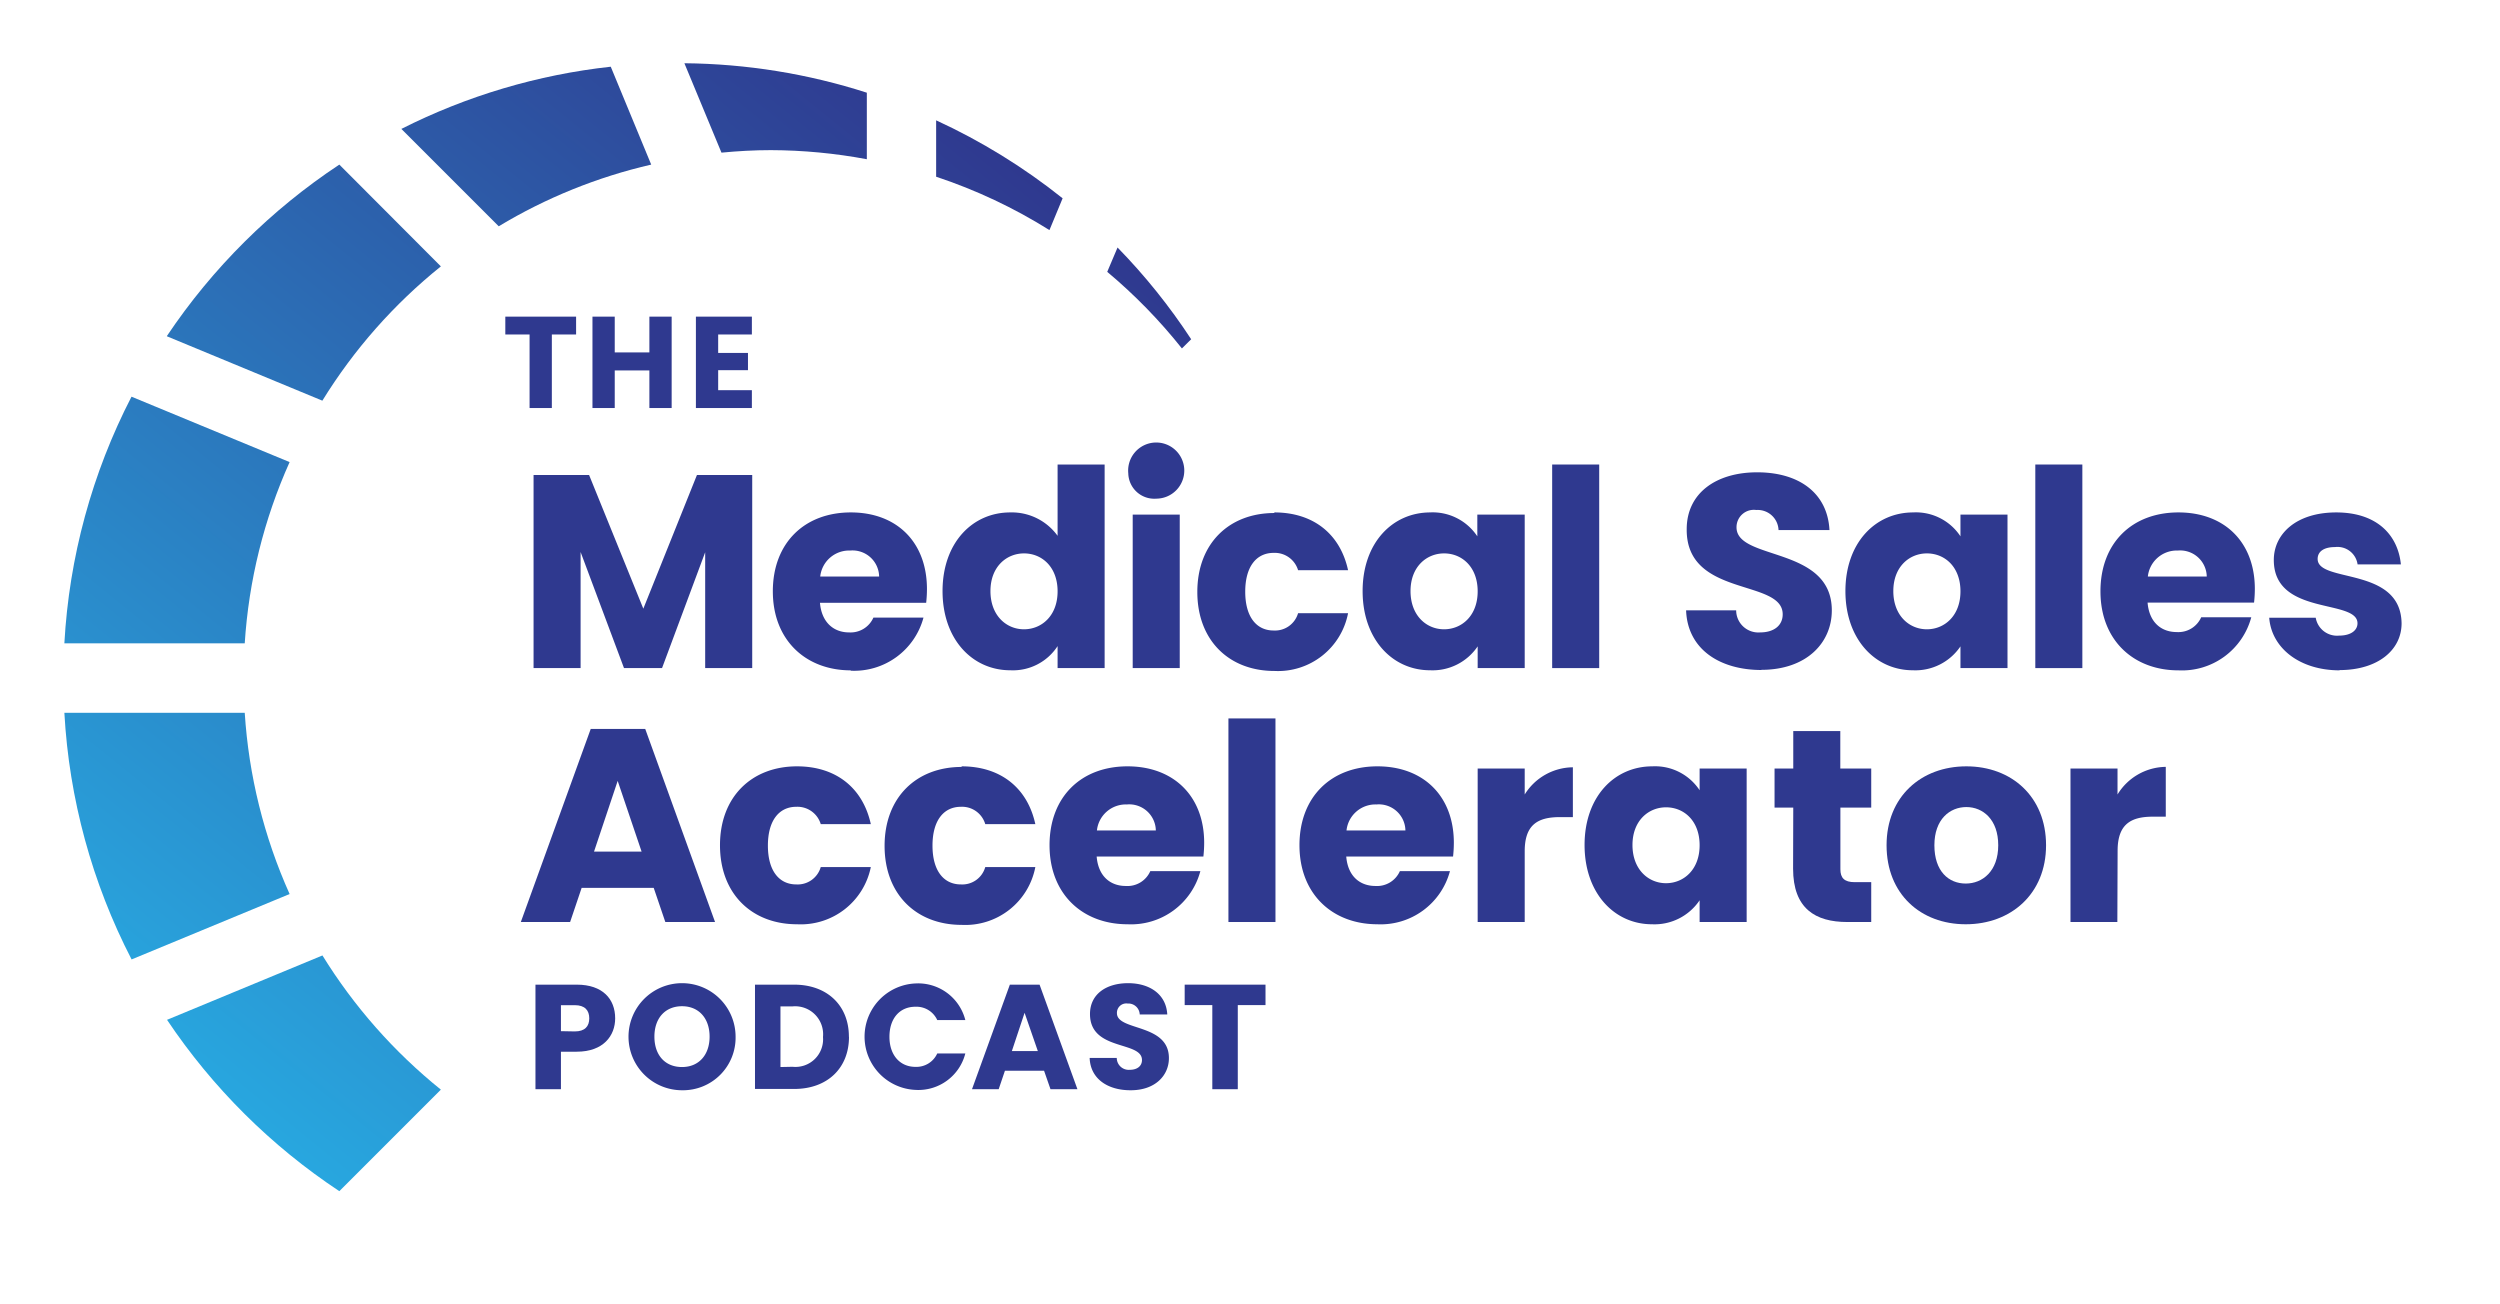 <svg id="Layer_1" data-name="Layer 1" xmlns="http://www.w3.org/2000/svg" xmlns:xlink="http://www.w3.org/1999/xlink" viewBox="0 0 288.58 150.5"><defs><style>.cls-1{fill:none;}.cls-2{fill:#2f398f;}.cls-3{clip-path:url(#clip-path);}.cls-4{fill:url(#linear-gradient);}.cls-5{clip-path:url(#clip-path-2);}.cls-6{fill:url(#linear-gradient-2);}.cls-7{clip-path:url(#clip-path-3);}.cls-8{fill:url(#linear-gradient-3);}.cls-9{clip-path:url(#clip-path-4);}.cls-10{fill:url(#linear-gradient-4);}.cls-11{clip-path:url(#clip-path-5);}.cls-12{fill:url(#linear-gradient-5);}.cls-13{clip-path:url(#clip-path-6);}.cls-14{fill:url(#linear-gradient-6);}.cls-15{clip-path:url(#clip-path-7);}.cls-16{fill:url(#linear-gradient-7);}.cls-17{clip-path:url(#clip-path-8);}.cls-18{fill:url(#linear-gradient-8);}</style><clipPath id="clip-path"><path class="cls-1" d="M19.28,117.72A71.35,71.35,0,0,0,39.17,137.5l11.72-11.72a61.15,61.15,0,0,1-13.67-15.49Z"/></clipPath><linearGradient id="linear-gradient" x1="-52.09" y1="758.31" x2="-51.46" y2="758.31" gradientTransform="matrix(227.21, 0, 0, -227.21, 11861.7, 172421.36)" gradientUnits="userSpaceOnUse"><stop offset="0" stop-color="#28a8e0"/><stop offset="1" stop-color="#2f398f"/></linearGradient><clipPath id="clip-path-2"><path class="cls-1" d="M108.06,20.4a60.46,60.46,0,0,1,13.08,6.16l1.52-3.67a70.83,70.83,0,0,0-14.6-9Z"/></clipPath><linearGradient id="linear-gradient-2" x1="-52.09" y1="758.3" x2="-51.46" y2="758.3" gradientTransform="matrix(227.21, 0, 0, -227.21, 11810.87, 172315.94)" xlink:href="#linear-gradient"/><clipPath id="clip-path-3"><path class="cls-1" d="M7.43,82.28a70.51,70.51,0,0,0,7.76,28.47l18.24-7.55a60.55,60.55,0,0,1-5.18-20.92Z"/></clipPath><linearGradient id="linear-gradient-3" x1="-52.09" y1="758.23" x2="-51.46" y2="758.23" gradientTransform="matrix(227.21, 0, 0, -227.21, 11835.45, 172374.99)" xlink:href="#linear-gradient"/><clipPath id="clip-path-4"><path class="cls-1" d="M83.28,17.62c1.87-.18,3.78-.29,5.7-.29a61.21,61.21,0,0,1,11.08,1.05V10.7A70.83,70.83,0,0,0,79,7.3Z"/></clipPath><linearGradient id="linear-gradient-4" x1="-52.09" y1="758.24" x2="-51.46" y2="758.24" gradientTransform="matrix(227.21, 0, 0, -227.21, 11796.04, 172294.76)" xlink:href="#linear-gradient"/><clipPath id="clip-path-5"><path class="cls-1" d="M19.27,38.82l17.94,7.43a60.89,60.89,0,0,1,13.68-15.5L39.17,19a71.38,71.38,0,0,0-19.9,19.78"/></clipPath><linearGradient id="linear-gradient-5" x1="-52.09" y1="758.18" x2="-51.46" y2="758.18" gradientTransform="matrix(227.21, 0, 0, -227.21, 11791.68, 172299)" xlink:href="#linear-gradient"/><clipPath id="clip-path-6"><path class="cls-1" d="M7.43,74.26H28.25a60.55,60.55,0,0,1,5.18-20.92L15.18,45.79A70.58,70.58,0,0,0,7.43,74.26"/></clipPath><linearGradient id="linear-gradient-6" x1="-52.09" y1="758.19" x2="-51.46" y2="758.19" gradientTransform="matrix(227.21, 0, 0, -227.21, 11807.4, 172329.9)" xlink:href="#linear-gradient"/><clipPath id="clip-path-7"><path class="cls-1" d="M46.33,14.88,57.57,26.12A60.38,60.38,0,0,1,75.17,19L70.5,7.7a70.75,70.75,0,0,0-24.17,7.18"/></clipPath><linearGradient id="linear-gradient-7" x1="-52.09" y1="758.19" x2="-51.46" y2="758.19" gradientTransform="matrix(227.21, 0, 0, -227.21, 11788.85, 172287.16)" xlink:href="#linear-gradient"/><clipPath id="clip-path-8"><path class="cls-1" d="M127.81,31.38a61.05,61.05,0,0,1,8.62,8.84l1.07-1.06A70.26,70.26,0,0,0,129,28.57Z"/></clipPath><linearGradient id="linear-gradient-8" x1="-52.09" y1="758.37" x2="-51.46" y2="758.37" gradientTransform="matrix(227.21, 0, 0, -227.21, 11827.99, 172344.67)" xlink:href="#linear-gradient"/></defs><title>the-medical-sales-accelerator</title><polygon class="cls-2" points="61.59 54.83 68 54.83 74.26 70.26 80.45 54.83 86.83 54.83 86.83 77.12 81.4 77.12 81.4 63.75 76.42 77.12 72.03 77.12 67.02 63.72 67.02 77.12 61.59 77.12 61.59 54.83"/><path class="cls-2" d="M98.21,77.38c-5.21,0-9-3.5-9-9.12s3.69-9.11,9-9.11S107,62.58,107,68a14.49,14.49,0,0,1-.09,1.58H94.65C94.84,71.88,96.27,73,98,73a2.88,2.88,0,0,0,2.82-1.71h5.78a8.28,8.28,0,0,1-8.41,6.13M94.68,66.55h6.8a3.07,3.07,0,0,0-3.34-3,3.36,3.36,0,0,0-3.46,3"/><path class="cls-2" d="M116.61,59.15a6.52,6.52,0,0,1,5.47,2.7V53.62h5.43v23.5h-5.43V74.58a6.14,6.14,0,0,1-5.47,2.79c-4.35,0-7.81-3.55-7.81-9.14s3.46-9.08,7.81-9.08m1.59,4.73c-2,0-3.87,1.52-3.87,4.35s1.84,4.41,3.87,4.41,3.88-1.55,3.88-4.38-1.82-4.38-3.88-4.38"/><path class="cls-2" d="M130.24,54.64a3.24,3.24,0,1,1,3.24,2.92,3,3,0,0,1-3.24-2.92m.51,4.76h5.43V77.12h-5.43Z"/><path class="cls-2" d="M147.1,59.15c4.45,0,7.59,2.44,8.51,6.67h-5.77a2.81,2.81,0,0,0-2.83-2c-1.94,0-3.27,1.53-3.27,4.48s1.33,4.48,3.27,4.48a2.77,2.77,0,0,0,2.83-2h5.77a8.23,8.23,0,0,1-8.51,6.67c-5.2,0-8.89-3.5-8.89-9.12s3.69-9.11,8.89-9.11"/><path class="cls-2" d="M165.06,59.15a6.18,6.18,0,0,1,5.47,2.76V59.4H176V77.12h-5.43V74.61a6.27,6.27,0,0,1-5.5,2.76c-4.32,0-7.78-3.55-7.78-9.14s3.46-9.08,7.81-9.08m1.59,4.73c-2,0-3.87,1.52-3.87,4.35s1.84,4.41,3.87,4.41,3.88-1.55,3.88-4.38-1.82-4.38-3.88-4.38"/><rect class="cls-2" x="179.17" y="53.62" width="5.43" height="23.5"/><path class="cls-2" d="M203.34,77.34c-4.8,0-8.55-2.38-8.71-6.89h5.78A2.56,2.56,0,0,0,203.18,73c1.58,0,2.6-.79,2.6-2.09,0-4.13-11.15-1.91-11.08-9.82,0-4.22,3.46-6.57,8.13-6.57,4.86,0,8.13,2.41,8.35,6.67H205.3a2.41,2.41,0,0,0-2.57-2.32,2,2,0,0,0-2.28,2c0,3.88,11,2.13,11,9.59,0,3.75-2.93,6.86-8.13,6.86"/><path class="cls-2" d="M220.84,59.15a6.16,6.16,0,0,1,5.46,2.76V59.4h5.43V77.12H226.3V74.61a6.27,6.27,0,0,1-5.5,2.76c-4.31,0-7.78-3.55-7.78-9.14s3.47-9.08,7.82-9.08m1.58,4.73c-2,0-3.87,1.52-3.87,4.35s1.84,4.41,3.87,4.41,3.88-1.55,3.88-4.38-1.81-4.38-3.88-4.38"/><rect class="cls-2" x="234.94" y="53.62" width="5.43" height="23.5"/><path class="cls-2" d="M251.46,77.38c-5.21,0-9-3.5-9-9.12s3.68-9.11,9-9.11,8.82,3.43,8.82,8.83a14.49,14.49,0,0,1-.09,1.58H247.9c.19,2.32,1.62,3.4,3.36,3.4a2.88,2.88,0,0,0,2.83-1.71h5.78a8.28,8.28,0,0,1-8.41,6.13m-3.53-10.83h6.8a3.07,3.07,0,0,0-3.34-3,3.36,3.36,0,0,0-3.46,3"/><path class="cls-2" d="M270.1,77.38c-4.73,0-7.9-2.64-8.16-6.07h5.37A2.49,2.49,0,0,0,270,73.37c1.4,0,2.13-.63,2.13-1.42,0-2.86-9.66-.8-9.66-7.31,0-3,2.58-5.49,7.21-5.49s7.11,2.54,7.46,6h-5a2.34,2.34,0,0,0-2.61-2c-1.27,0-2,.51-2,1.37,0,2.82,9.59.82,9.69,7.43,0,3.08-2.73,5.4-7.18,5.4"/><path class="cls-2" d="M75.46,102.49H67.14l-1.33,3.94H60.12l8.07-22.29h6.29l8.06,22.29H76.8ZM71.3,90.14,68.57,98.3h5.49Z"/><path class="cls-2" d="M92,88.46c4.45,0,7.59,2.44,8.52,6.67H94.74a2.81,2.81,0,0,0-2.83-2c-1.94,0-3.27,1.53-3.27,4.48s1.33,4.48,3.27,4.48a2.77,2.77,0,0,0,2.83-2h5.78A8.25,8.25,0,0,1,92,106.69c-5.2,0-8.89-3.5-8.89-9.12S86.8,88.46,92,88.46"/><path class="cls-2" d="M111,88.46c4.45,0,7.59,2.44,8.51,6.67h-5.78a2.79,2.79,0,0,0-2.82-2c-1.94,0-3.27,1.53-3.27,4.48s1.33,4.48,3.27,4.48a2.75,2.75,0,0,0,2.82-2h5.78a8.23,8.23,0,0,1-8.51,6.67c-5.2,0-8.89-3.5-8.89-9.12s3.69-9.11,8.89-9.11"/><path class="cls-2" d="M130.15,106.69c-5.21,0-9-3.5-9-9.12s3.68-9.11,9-9.11S139,91.89,139,97.29a14.49,14.49,0,0,1-.09,1.58H126.59c.19,2.32,1.62,3.4,3.36,3.4a2.88,2.88,0,0,0,2.83-1.71h5.78a8.28,8.28,0,0,1-8.41,6.13m-3.53-10.83h6.8a3.07,3.07,0,0,0-3.34-3,3.36,3.36,0,0,0-3.46,3"/><rect class="cls-2" x="141.8" y="82.93" width="5.43" height="23.5"/><path class="cls-2" d="M159,106.69c-5.21,0-9-3.5-9-9.12s3.69-9.11,9-9.11,8.82,3.43,8.82,8.83a14.49,14.49,0,0,1-.09,1.58H155.4c.19,2.32,1.62,3.4,3.37,3.4a2.88,2.88,0,0,0,2.82-1.71h5.78a8.28,8.28,0,0,1-8.41,6.13m-3.53-10.83h6.8a3.07,3.07,0,0,0-3.34-3,3.36,3.36,0,0,0-3.46,3"/><path class="cls-2" d="M176,106.43h-5.43V88.71H176v3a6.62,6.62,0,0,1,5.56-3.14v5.75h-1.49c-2.58,0-4.07.89-4.07,3.94Z"/><path class="cls-2" d="M190.73,88.46a6.16,6.16,0,0,1,5.46,2.76V88.71h5.43v17.72h-5.43v-2.51a6.27,6.27,0,0,1-5.5,2.77c-4.32,0-7.78-3.56-7.78-9.15s3.46-9.08,7.82-9.08m1.58,4.73c-2,0-3.87,1.52-3.87,4.35s1.84,4.41,3.87,4.41,3.88-1.55,3.88-4.38-1.81-4.38-3.88-4.38"/><path class="cls-2" d="M207,93.22h-2.16V88.71H207V84.39h5.43v4.32H216v4.51h-3.56v7.12c0,1,.45,1.49,1.65,1.49H216v4.6h-2.76c-3.69,0-6.26-1.55-6.26-6.16Z"/><path class="cls-2" d="M226.91,106.69c-5.21,0-9.14-3.5-9.14-9.12s4-9.11,9.21-9.11,9.2,3.49,9.2,9.11-4.06,9.12-9.27,9.12m0-4.7c1.94,0,3.75-1.43,3.75-4.42s-1.78-4.41-3.68-4.41-3.69,1.4-3.69,4.41,1.65,4.42,3.62,4.42"/><path class="cls-2" d="M244.41,106.43H239V88.71h5.43v3A6.62,6.62,0,0,1,250,88.52v5.75h-1.49c-2.57,0-4.07.89-4.07,3.94Z"/><g class="cls-3"><rect class="cls-4" x="14.51" y="103.05" width="41.15" height="41.7" transform="translate(-82.44 71.27) rotate(-50.07)"/></g><g class="cls-5"><rect class="cls-6" x="105.79" y="10.52" width="19.13" height="19.37" transform="translate(25.82 95.69) rotate(-50.07)"/></g><g class="cls-7"><rect class="cls-8" x="1.17" y="77.41" width="38.52" height="38.21" transform="translate(-66.69 50.23) rotate(-50.07)"/></g><g class="cls-9"><rect class="cls-10" x="78.52" y="1.2" width="22.02" height="23.26" transform="translate(22.22 73.25) rotate(-50.07)"/></g><g class="cls-11"><rect class="cls-12" x="14.5" y="11.79" width="41.16" height="41.71" transform="translate(-12.47 38.59) rotate(-50.07)"/></g><g class="cls-13"><rect class="cls-14" x="1.17" y="40.92" width="38.52" height="38.21" transform="translate(-38.71 37.16) rotate(-50.07)"/></g><g class="cls-15"><rect class="cls-16" x="44.43" y="-0.06" width="32.63" height="33.93" transform="translate(8.79 52.64) rotate(-50.07)"/></g><g class="cls-17"><rect class="cls-18" x="125.08" y="26.94" width="15.16" height="14.91" transform="translate(21.13 114.04) rotate(-50.07)"/></g><path class="cls-2" d="M66.58,121.4H64.75v4.33H61.81V113.66h4.77c3,0,4.43,1.67,4.43,3.89,0,2-1.36,3.85-4.43,3.85m-.23-2.34c1.17,0,1.67-.59,1.67-1.51s-.5-1.52-1.67-1.52h-1.6v3Z"/><path class="cls-2" d="M78.73,125.85a6.18,6.18,0,1,1,6.18-6.19,6.07,6.07,0,0,1-6.18,6.19m0-2.68c1.93,0,3.18-1.39,3.18-3.51s-1.25-3.51-3.18-3.51-3.19,1.36-3.19,3.51,1.24,3.51,3.19,3.51"/><path class="cls-2" d="M98,119.7c0,3.57-2.47,6-6.32,6H87.15V113.66h4.52c3.85,0,6.32,2.44,6.32,6m-6.51,3.48A3.19,3.19,0,0,0,95,119.7a3.23,3.23,0,0,0-3.52-3.53H90.09v7Z"/><path class="cls-2" d="M105.7,113.52a5.62,5.62,0,0,1,5.73,4.23h-3.24a2.64,2.64,0,0,0-2.52-1.54c-1.81,0-3,1.34-3,3.47s1.23,3.47,3,3.47a2.64,2.64,0,0,0,2.52-1.55h3.24a5.59,5.59,0,0,1-5.73,4.21,6.15,6.15,0,0,1,0-12.29"/><path class="cls-2" d="M120.52,123.6H116l-.72,2.13h-3.08l4.37-12.07H120l4.37,12.07h-3.11Zm-2.25-6.69-1.47,4.42h3Z"/><path class="cls-2" d="M130.49,125.85c-2.59,0-4.62-1.29-4.71-3.73h3.13a1.38,1.38,0,0,0,1.5,1.37c.86,0,1.41-.43,1.41-1.13,0-2.24-6-1-6-5.31,0-2.29,1.87-3.56,4.4-3.56s4.4,1.31,4.52,3.61h-3.18a1.31,1.31,0,0,0-1.39-1.26,1.08,1.08,0,0,0-1.24,1.11c0,2.09,6,1.15,6,5.19,0,2-1.58,3.71-4.4,3.71"/><polygon class="cls-2" points="136.75 113.66 146.08 113.66 146.08 116.02 142.88 116.02 142.88 125.73 139.94 125.73 139.94 116.02 136.75 116.02 136.75 113.66"/><polygon class="cls-2" points="58.33 36.55 66.5 36.55 66.5 38.61 63.7 38.61 63.7 47.1 61.13 47.1 61.13 38.61 58.33 38.61 58.33 36.55"/><polygon class="cls-2" points="74.96 42.76 70.96 42.76 70.96 47.1 68.39 47.1 68.39 36.55 70.96 36.55 70.96 40.68 74.96 40.68 74.96 36.55 77.53 36.55 77.53 47.1 74.96 47.1 74.96 42.76"/><polygon class="cls-2" points="86.79 38.61 82.9 38.61 82.9 40.74 86.34 40.74 86.34 42.73 82.9 42.73 82.9 45.04 86.79 45.04 86.79 47.1 80.33 47.1 80.33 36.55 86.79 36.55 86.79 38.61"/></svg>